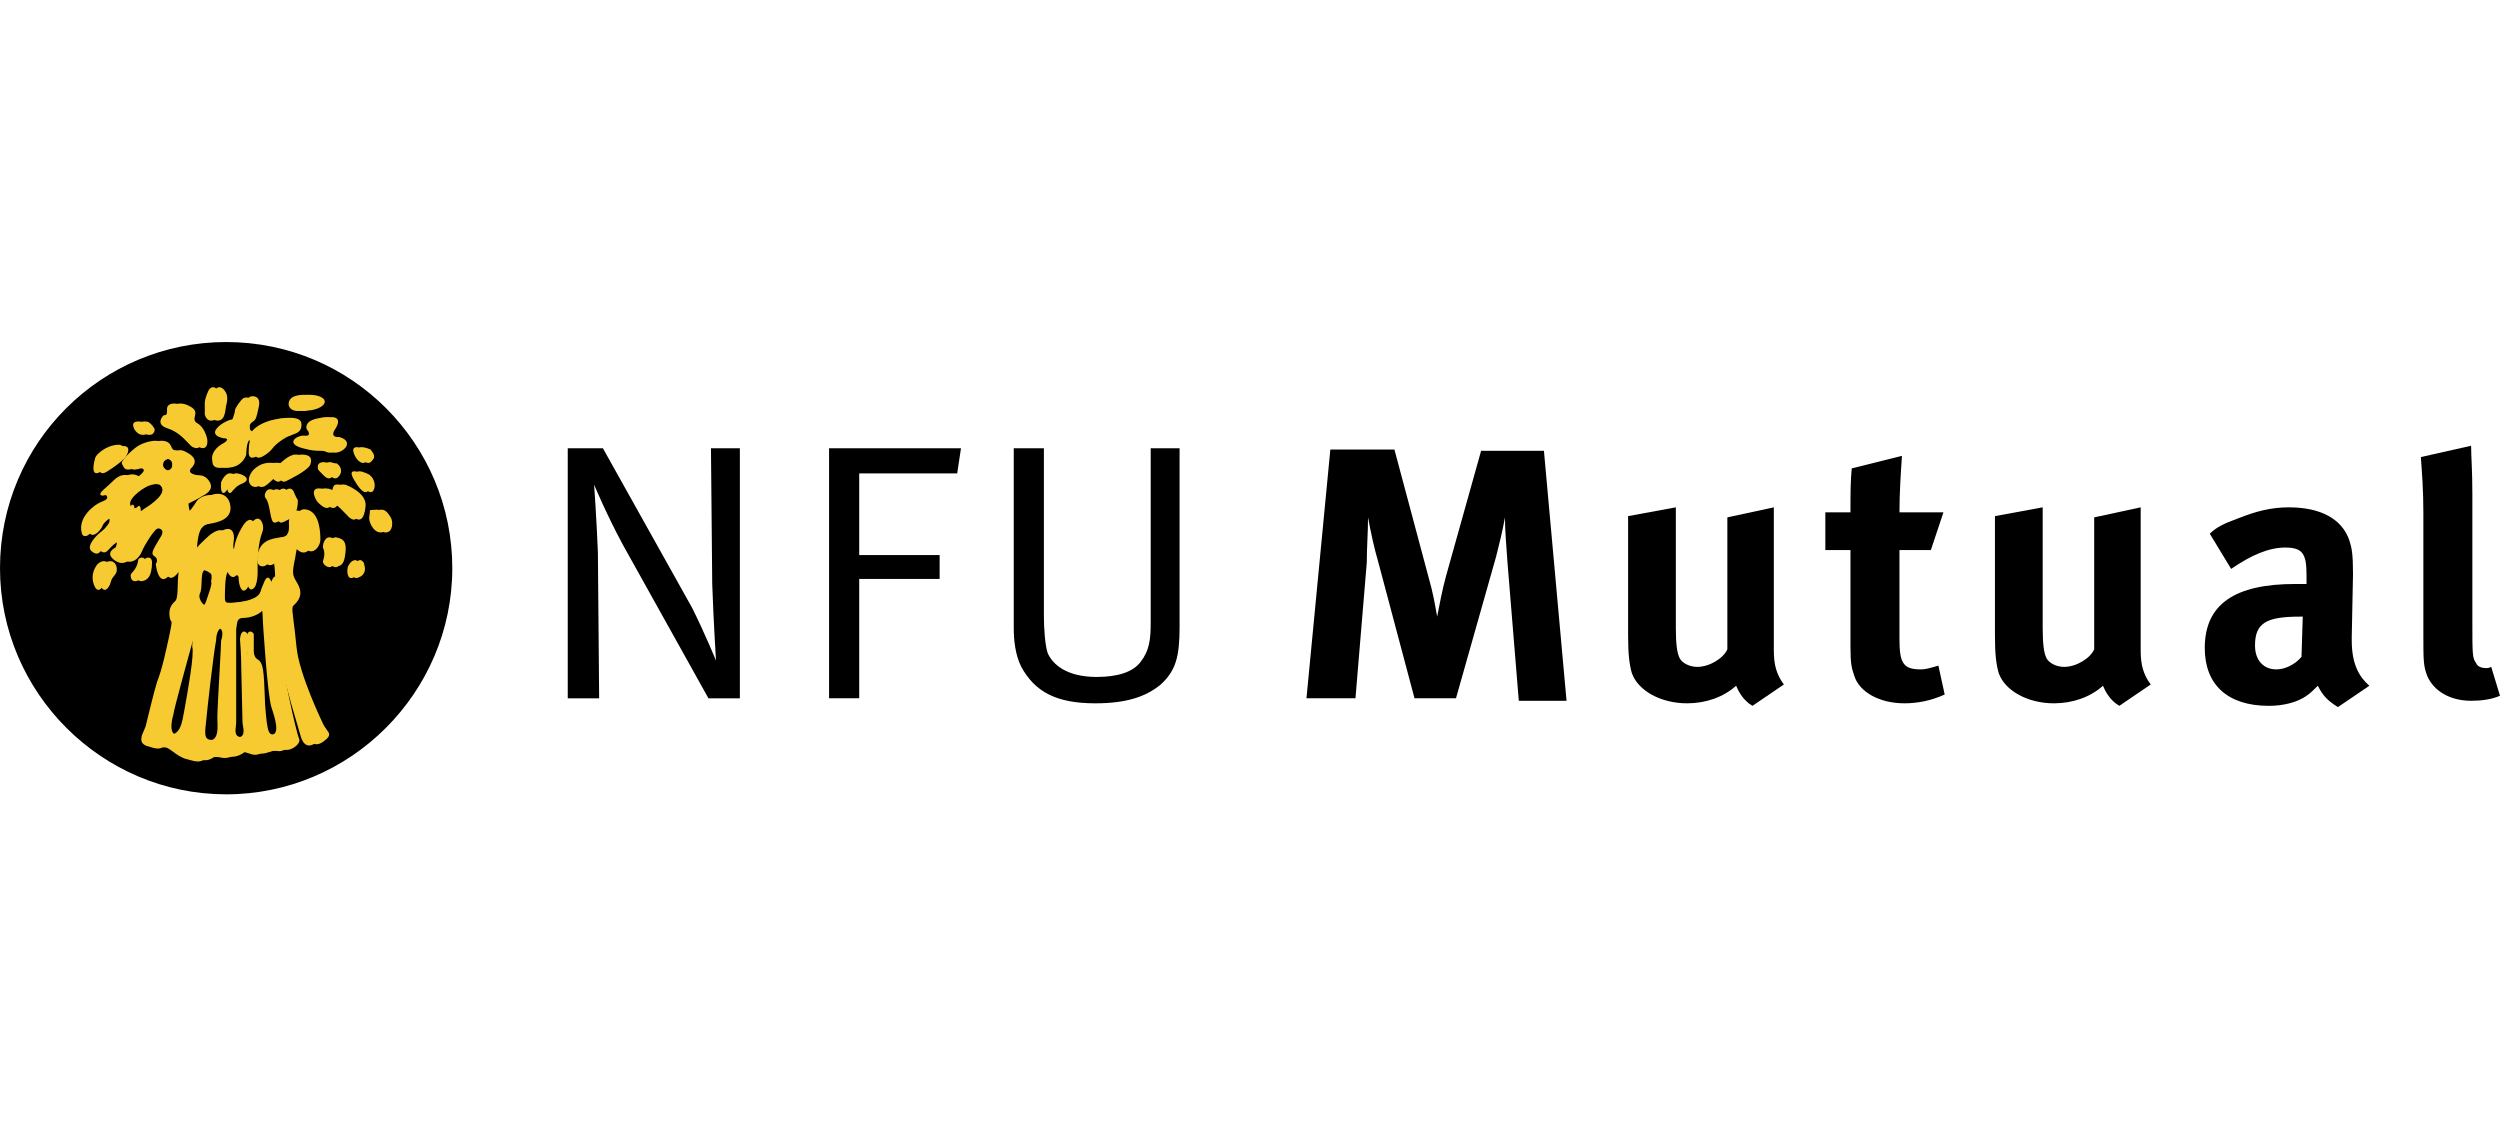 <?xml version="1.0" encoding="UTF-8"?>
<svg xmlns="http://www.w3.org/2000/svg" version="1.1" viewBox="0 0 220 100">
  <defs>
    <style>
      .cls-1, .cls-2 {
        fill: #f7ca32;
      }

      .cls-1, .cls-3 {
        fill-rule: evenodd;
      }
    </style>
  </defs>
  <g>
    <g id="Layer_1">
      <g>
        <path d="M0,50c0-11.056,8.955-19.901,19.901-19.901,11.056,0,19.901,8.955,19.901,19.901s-8.955,19.901-19.901,19.901S0,60.945,0,50Z"></path>
        <path d="M49.961,39.45h3.096l7.85,14.041c1.106,2.211,2.101,4.643,2.101,4.643,0,0-.221-3.538-.332-6.744l-.111-11.94h2.543v22.001h-2.764l-7.518-13.488c-1.437-2.653-2.543-5.307-2.543-5.307,0,0,.221,3.096.332,5.97l.111,12.825h-2.764v-22.001Z"></path>
        <path d="M72.957,39.449h11.609l-.332,2.211h-8.623v7.186h7.076v2.101h-7.076v10.503h-2.653v-22.001Z"></path>
        <path d="M89.21,39.449h2.653v14.815c0,1.106.111,2.543.332,3.206.442.995,1.658,2.101,4.312,2.101,1.879,0,3.206-.442,3.869-1.327.774-.995.885-1.99.885-3.427v-15.368h2.542v15.699c0,2.653-.331,3.869-1.658,5.086-1.327,1.106-3.096,1.658-5.749,1.658-3.427,0-5.307-.995-6.523-3.206-.553-1.106-.663-2.432-.663-3.427v-15.81Z"></path>
        <path d="M122.709,39.559l2.985,11.166c.442,1.548.552,2.322.774,3.538.221-1.106.442-2.322.773-3.538l3.096-11.056h5.528l1.99,22.001h-4.201l-.995-12.161c-.111-1.658-.221-2.764-.221-3.98-.221,1.216-.443,2.101-.774,3.427l-3.538,12.493h-3.649l-3.206-12.051c-.331-1.105-.663-2.653-.884-3.869,0,1.327-.111,2.653-.111,3.98l-.995,11.94h-4.312l2.101-21.89h5.639Z"></path>
        <path d="M169.917,48.404h-2.764v7.85c0,2.101.332,2.653,1.879,2.653.443,0,.774-.111,1.548-.332l.553,2.543c-1.216.553-2.432.774-3.538.774-2.211,0-3.98-.995-4.422-2.432-.221-.663-.332-.995-.332-2.543v-8.513h-2.211v-3.317h2.211c0-1.658,0-2.653.111-3.869l4.422-1.106c-.11,1.548-.221,3.317-.221,4.975h3.869l-1.105,3.317Z"></path>
        <path d="M147.474,44.645v10.614c0,1.437.11,2.211.332,2.653.221.442.884.774,1.547.774,1.106,0,2.322-.774,2.654-1.548v-11.609l4.09-.884v12.604c0,1.216.221,2.101.885,2.985l-2.764,1.879c-.774-.442-1.216-1.216-1.437-1.769-1.106.995-2.654,1.548-4.312,1.548-2.322,0-4.312-1.106-4.865-2.653-.221-.774-.331-1.658-.331-3.317v-10.503l4.201-.774Z"></path>
        <path d="M179.756,44.645v10.614c0,1.437.111,2.211.332,2.653.221.442.885.774,1.548.774,1.106,0,2.322-.774,2.653-1.548v-11.609l4.091-.884v12.604c0,1.216.221,2.101.884,2.985l-2.763,1.879c-.774-.442-1.217-1.216-1.438-1.769-1.105.995-2.653,1.548-4.311,1.548-2.322,0-4.312-1.106-4.865-2.653-.221-.774-.332-1.658-.332-3.317v-10.503l4.201-.774Z"></path>
        <path class="cls-3" d="M201.426,44.645c-1.548,0-2.874.332-4.533.995-1.216.442-1.879.774-2.432,1.327l1.879,3.096c1.769-1.216,3.317-1.879,4.754-1.879,1.548,0,1.88.553,1.88,2.432v.774h-.995c-5.307,0-7.96,1.769-7.96,5.638,0,3.206,1.99,5.086,5.638,5.086,1.327,0,2.543-.332,3.317-.884.332-.221.663-.553.995-.884.442.884.884,1.327,1.769,1.879l2.764-1.879c-.885-.774-1.548-1.879-1.548-3.98v-.332l.111-5.528c0-1.769-.111-2.322-.332-2.985-.664-1.879-2.543-2.874-5.307-2.874h0ZM198.441,56.806c0-1.99.995-2.543,3.98-2.543h.221l-.11,3.538c-.553.663-1.438,1.106-2.212,1.106-1.105,0-1.879-.774-1.879-2.101h0Z"></path>
        <path d="M217.568,43.539v11.166c0,2.874,0,3.206.331,3.648.111.332.553.442.885.442.11,0,.221,0,.442-.111l.774,2.543c-.774.332-1.659.442-2.543.442-1.879,0-3.317-.884-3.87-2.211-.331-.884-.331-1.327-.331-3.648v-10.614c0-2.101-.111-3.427-.221-4.975l4.422-.995c0,.995.111,1.99.111,4.312Z"></path>
        <path class="cls-2" d="M19.9,35.69s.221-.663,0-1.106-.663-.774-.995-.221c0,0-.332.663-.332,1.106v.995s.111.553.553.553c.553,0,.663-.442.774-1.327Z"></path>
        <path class="cls-2" d="M20.011,37.348c-1.327.995.221,1.216.221,1.216.442,0,.442.221-.221.553-.663.442-.884.995-.774,1.437,0,.442.221.774,1.216.553.995-.221,1.216-1.106,1.216-1.106,0,0,0-.884.221-1.216.221-.332.663,0,.663,0,0,0-.111.221-.111.884-.111,1.327,1.327.111,1.548-.221s1.106-.995,1.548-1.106c.442-.221.995-.221.995-.995s-1.327-.553-1.658-.553-1.548.332-2.101.995c-.221.332-.663.221-.774,0,0-.221-.111-.442.221-.663.332-.221.332-.332.553-1.327.221-.995-.553-.995-.774-.884s-.774.884-.774,1.106-.221.774-.221.774c0,0-.332.111-.995.553Z"></path>
        <path class="cls-2" d="M27.861,34.805c-.553-.111-1.548-.111-1.879.332-.332.442-.111,1.216,1.106.995,1.437-.111,2.101-.995.774-1.327Z"></path>
        <path class="cls-2" d="M28.524,36.795s-.774.111-.995.442c-.221.332-.111.553,0,.663.111.111.221.553-.221.442-.663-.111-1.879.663-.221,1.106,1.658.442,1.327,0,2.101.332.774.332,2.211-.884.663-1.327,0,0-.774.111-.442-.553.553-.774.553-1.437-.884-1.105Z"></path>
        <path class="cls-2" d="M32.615,39.559s-1.658-.774-.884.663c.332.553.774.663.995.332.332-.332.221-.553-.111-.995Z"></path>
        <path class="cls-2" d="M32.504,41.77s-1.879-.995-.774.663c.332.553.774,1.106,1.106.774.221-.332.221-.995-.332-1.437Z"></path>
        <path class="cls-2" d="M29.077,40.665c-.663,0-.553.442-.553.553,0,.111.111.221.442.553.221.221.553.553.884.111.332-.442.111-.884-.221-1.106-.221,0-.111,0-.553-.111Z"></path>
        <path class="cls-2" d="M25.207,42.323s1.879-.884,2.101-1.437c.111-.332.221-.884-.774-.884-.553,0-1.327.774-1.327.774-.221.221-.774-.221-.442,0,0,0-1.106-.332-1.99.663-.774.995,0,1.658.553,1.327.553-.332.995-1.106,1.216-.663.332.332.442.332.663.221Z"></path>
        <path class="cls-2" d="M20.453,43.208c.221-.221.332-.442.884-.663.774-.332.221-.774-.442-.884-.553-.111-.884.774-.884.774-.111,1.216.332.995.442.774Z"></path>
        <path class="cls-2" d="M17.358,37.237s-.332-.111-.221-.553c.111-.442.111-.663-.553-.995-.663-.332-1.437-.221-1.327.442,0,.553-.221.332-.332.442-.111.111-.663.774.332,1.106.995.332,1.437.884,1.99,1.437.221.332,1.106.663.995-.442-.221-1.105-.884-1.437-.884-1.437Z"></path>
        <path class="cls-2" d="M13.046,37.127c-.553-.111-.995,0-.663.663.442.663.884.442.995.442,0,0,.442-.332.111-.663-.111-.221-.442-.442-.442-.442Z"></path>
        <path class="cls-2" d="M11.056,40.222s.884-1.327-.774-.884c-.663.111-1.216.663-1.327.995-.221.221-.553,1.879.553,1.106,1.216-.774,1.548-1.216,1.548-1.216Z"></path>
        <path class="cls-1" d="M17.8,43.65s1.106-.442.663-1.216c-.329-.575-.719-.601-1.033-.621-.109-.007-.208-.014-.293-.042-.332-.111-.553-.221-.332-.553.221-.221.884-.884-.663-1.548-.211-.084-.374-.056-.513-.032-.225.039-.388.068-.593-.41-.332-.774-1.658-.332-2.101-.111-.553.221-1.769,1.437-1.658,1.658.221.553.332.663,1.106.442.553-.111,1.105,0,.663.442-.442.442-.553.442-.884.221-.442-.221-.884-.221-1.548.332-.219.219-.425.401-.6.556-.355.314-.579.512-.505.66.114.114.228.081.326.053.093-.027.173-.05.226.058.111.221,0,.332-.553.553-.553.221-1.99,1.327-1.658,2.653.111.663.884.221,1.216-.553.111-.332,1.437-1.327,1.216-.332,0,0-.221.442-.663.774-.442.332-1.437,1.327-.884,1.769.46.368.614.2.908-.122.059-.065.124-.136.198-.209.442-.442,1.437-.995.995,0,0,0-.995.442-.111,1.105.884.663,1.548-.111,1.769-.663s.995-1.769,1.327-1.99c.442-.221,1.658-.332.884.774-.663,1.106-.774,1.327-.442,1.548.332.221.221.553.111.663,0,.111.221,1.99,1.106,1.106.037-.037.089-.098.15-.17.304-.358.827-.973.735-.051-.043.387-.053.757-.061,1.091h0c-.014.525-.025.96-.16,1.231-.332.332-.663.663-.553,1.437.04.278.093.342.131.387.067.08.082.098-.131,1.161-.332,1.548-.663,3.096-1.105,4.201-.274.913-.699,2.655-.901,3.484h0c-.043.175-.075.309-.095.386-.024.097-.08.221-.143.358-.222.489-.523,1.152.253,1.411.901.3,1.077.238,1.349.141.028-.01.058-.021.089-.031.239-.06.51.139.848.386.288.211.625.457,1.032.609.15.038.284.075.407.109h0c.6.168.922.258,1.472-.109,0,0,.442-.221,1.216-.111.713.204,1.238-.155,1.575-.386l0-0c.029-.02.057-.039.083-.056.199-.133.517-.026.836.08.212.071.424.142.601.142.166,0,.362-.062.59-.134.38-.12.847-.267,1.401-.198.553.111,1.437-.553,1.216-.995-.221-.442-1.658-6.633-1.658-9.066v-1.99c0-.221.221-1.105.332.221l.011.126h0c.114,1.259.335,3.696.762,5.513.31,1.32.785,2.912,1.078,3.897v0c.124.417.216.726.249.857.111.442.442,1.437,1.437.663.622-.467.478-.66.223-1.003-.108-.145-.235-.316-.334-.545,0,0-2.101-4.312-2.322-6.744-.091-.96-.183-1.674-.251-2.205h0c-.096-.753-.146-1.138-.081-1.332.021-.043.076-.098.146-.168.288-.292.831-.841.297-1.822-.036-.064-.07-.122-.102-.176-.355-.608-.423-.725-.119-2.145.013-.076.024-.153.035-.229.086-.592.164-1.132.85-.545.774.663,1.327-.332,1.327-.774s0-2.322-1.106-2.653c-1.045-.314-1.004.954-.996,1.187v0c0.0.013.001.023.001.029,0,.008.001.02.001.035.009.209.048,1.07-.775,1.07-.884.111-1.769.332-1.99,1.548-.221,1.216.663,1.106.884.774.111-.332.442-.995.553-.221.111.774.111,1.327.111,1.437,0,0,0,1.216-.332.332-.351-.703-.563-.149-.746.33h0c-.047.124-.093.242-.138.333l-.006.023c-.11.442-.269,1.086-3.311,1.303-.442,0-.553,0-.553-.442s0-1.879.221-2.211c.111-.332.442-.663.663-.221.221.553.553.553.663.442.111-.111.332-.221.332.221s.221,1.216.553.995c.499-.199.458-1.568.445-1.997h0c-.001-.047-.002-.082-.002-.104,0-.221,0-1.879.442-2.985.221-.553-.332-1.99-1.216-.332-.482.844-.57,1.393-.622,1.716-.043.27-.061.384-.263.384-.442,0-.553-.221-.442-.884.111-.663-.111-1.658-1.437-.663,0,0-.995.884-1.106,1.106-.111.221-.774.663-.663-.221.111-.884.221-1.658,1.106-1.769.774-.111,2.101-.442,1.769-1.769-.332-1.327-1.99-.884-2.322-.221l-.038.057c-.447.672-1.181,1.776-1.289.164,0,0,1.106-.553,1.216-.663ZM15.699,40.996c0,.221-.221.442-.663.442-.553,0-.774-.442-.663-.663,0-.221.332-.442.774-.442.596.099.567.466.555.62-.001.017-.003.032-.003.043ZM13.48,44.701h0s-0.0 0-0.0 0c-.081.062-.153.117-.213.165-.553.442-.884.442-.884,0s-.221-.332-.221-.332c0,0-.221.332-.553.111-.663-.553.884-1.658,1.437-1.879.774-.332,1.548-.111,1.548-.111.789.592-.445,1.535-1.113,2.046ZM21.928,63.824c.081.449.207,1.141-.591,1.053-.696,0-.639-.479-.583-.952.015-.129.03-.257.03-.375v-8.181c.022-.111.035-.217.048-.316h0c.05-.396.085-.679.616-.679.663,0,1.327-.332,1.548-.553.221-.221.663-.442.663.221s.442,7.186.774,8.181c.332.995.663,2.432,0,2.432-.055,0-.106.001-.154.002-.636.014-.746.016-.951-2.656l-.016-.428c-.096-2.525-.123-3.238-.647-3.553-.221-.111-.332-.442-.332-.663v-1.548c0-.111-.553-.663-.663.442.111,1.216.111,2.432.111,2.432,0,0,.111,4.533.111,4.865,0,.066.018.163.038.274ZM19.679,62.997c0,.124.004.255.009.388.027.814.057,1.713-.893,1.713-.85.106-.781-.502-.676-1.431l.013-.116c.111-1.216.663-6.081.884-7.186,0-.332.111-1.106.553-1.106.884-.111.442,1.106.442,1.106-.111.553-.332,5.86-.332,6.633ZM15.588,64.656c-.884,0-.332-1.769-.332-1.769,0-.332,1.658-6.302,1.658-6.302.774-2.543.553.332.553.332.111.553-.442,4.201-.663,5.417-.016.086-.031.172-.046.256-.195,1.097-.349,1.963-1.17,2.066ZM17.738,51.276c.009-.248.018-.51.061-.771.221-.884,1.106-.221,1.106-.111.111.221,0,.663,0,.663.076.306-.006.611-.137,1.099-.059.218-.127.473-.195.78-.221.995-1.216-.111-.995-.663.134-.268.146-.617.16-.998Z"></path>
        <path class="cls-2" d="M25.871,43.318c-.221-.553-.663-.221-.663-.221,0,0-.111.221-.663,0s-.774.442-.663.663c0,.111.221,0,.442,1.327.221,1.216.332.995,1.216.553.774-.442.663-1.658.663-1.658,0,0-.111-.111-.332-.663Z"></path>
        <path class="cls-2" d="M32.062,49.73s0-.332-.332-.442c-.332,0-.553.332-.663.553-.111.332-.111,1.216.442.995.663-.221.663-.774.553-1.106Z"></path>
        <path class="cls-2" d="M28.966,49.399c0,.332.553.663.774.442.332-.111.553-.221.663-1.216.111-.995-.221-1.216-.774-1.327-.332-.111-.663.332-.663.884.111.442,0,.884,0,1.216Z"></path>
        <path class="cls-2" d="M29.74,43.208c-.111.332-.442-.221-.995-.221-.995-.111-.442.995-.221,1.216s.774.774,1.106.332c.332-.442.663,0,1.327.774.663.774,1.106.442,1.216-.774.111-1.216-1.769-1.879-1.769-1.879-.663-.111-.553.221-.663.553Z"></path>
        <path class="cls-2" d="M32.946,45.419c-.111.442.332,1.437.995,1.437s.663-.995.442-1.327c-.221-.332-.442-.774-.995-.663-.442,0-.332,0-.442.553Z"></path>
        <path class="cls-2" d="M8.734,51.168c.332,1.327.884.553.995.111.111-.442.221-.442.442-.774.221-.332.111-.995-.332-1.106-.442-.111-.774.332-.774.332-.221.332-.442.774-.332,1.437Z"></path>
        <path class="cls-2" d="M12.051,50.615c0,.884.884.442.995.221.221-.221.332-.774.332-1.327,0-.663-.663-.442-.663-.221-.111.774-.663,1.106-.663,1.327Z"></path>
        <path class="cls-2" d="M19.348,35.69s.221-.663,0-1.106c-.221-.442-.663-.774-.995-.221,0,0-.332.663-.332,1.106v.995s.111.553.553.553c.553,0,.663-.442.774-1.327Z"></path>
        <path class="cls-2" d="M19.458,37.348c-1.327.995.221,1.216.221,1.216.442,0,.442.221-.221.553-.663.442-.884.995-.774,1.437,0,.442.221.774,1.216.553.995-.221,1.216-1.105,1.216-1.105,0,0,0-.884.221-1.216.221-.332.663,0,.663,0,0,0-.111.221-.111.884-.111,1.327,1.327.111,1.548-.221.221-.332,1.106-.995,1.548-1.106.553-.111.995-.221.995-.884,0-.774-1.327-.553-1.658-.553s-1.548.332-2.101.995c-.221.332-.663.221-.774,0,0-.221-.111-.442.221-.663s.332-.332.553-1.327c.221-.995-.553-.995-.774-.884-.221.111-.774.884-.774,1.106s-.221.774-.221.774c0,0-.332,0-.995.442Z"></path>
        <path class="cls-2" d="M27.418,34.805c-.553-.111-1.548-.111-1.879.332-.332.442-.111,1.216,1.106.995,1.437-.111,1.99-.995.774-1.327Z"></path>
        <path class="cls-2" d="M28.082,36.795s-.774.111-.995.442c-.221.332-.111.553,0,.663.111.111.221.553-.221.442-.663-.111-1.879.663-.221,1.106,1.658.442,1.327,0,2.101.332.774.332,2.211-.884.663-1.327,0,0-.774.111-.442-.553.442-.774.553-1.437-.884-1.105Z"></path>
        <path class="cls-2" d="M32.172,39.559s-1.658-.774-.884.663c.332.553.774.663.995.332.221-.332.221-.553-.111-.995Z"></path>
        <path class="cls-2" d="M32.062,41.77s-1.879-.995-.774.663c.332.553.774,1.106,1.106.774.111-.332.111-.995-.332-1.437Z"></path>
        <path class="cls-2" d="M28.524,40.665c-.663,0-.553.442-.553.553,0,.111.111.221.442.553.221.221.553.553.884.111.332-.442.111-.884-.221-1.106q-.111,0-.553-.111Z"></path>
        <path class="cls-2" d="M24.655,42.323s1.879-.884,2.101-1.437c.111-.332.221-.884-.774-.884-.553,0-1.327.774-1.327.774-.221.221-.774-.221-.442,0,0,0-1.106-.332-1.99.663-.774.995,0,1.658.553,1.327.553-.332.995-1.106,1.216-.663.332.332.553.332.663.221Z"></path>
        <path class="cls-2" d="M19.901,43.208c.221-.221.332-.442.884-.663.774-.332.221-.774-.442-.884-.553-.111-.884.774-.884.774-.111,1.216.332.995.442.774Z"></path>
        <path class="cls-2" d="M16.584,36.685c.111-.442.111-.663-.553-.995-.663-.332-1.437-.221-1.327.442,0,.553-.221.332-.332.442-.111.111-.663.774.332,1.106.995.332,1.437.884,1.99,1.437.221.332,1.106.663.995-.442-.111-1.105-.774-1.437-.774-1.437,0,0-.442-.111-.332-.553Z"></path>
        <path class="cls-2" d="M12.493,37.127c-.553-.111-.995,0-.663.663.442.663.884.442.995.442,0,0,.442-.332.111-.663-.111-.332-.442-.442-.442-.442Z"></path>
        <path class="cls-2" d="M10.614,40.112s.884-1.327-.774-.884c-.774.221-1.327.774-1.437.995-.111.332-.553,1.99.553,1.216,1.216-.774,1.658-1.327,1.658-1.327Z"></path>
        <path class="cls-1" d="M17.247,43.65s1.106-.442.663-1.216c-.329-.575-.719-.601-1.033-.621-.109-.007-.208-.014-.294-.042-.332-.111-.553-.221-.332-.553.221-.221.884-.884-.663-1.548-.211-.084-.374-.056-.513-.032-.225.039-.388.068-.593-.41-.332-.774-1.658-.332-2.101-.111-.553.221-1.769,1.437-1.658,1.658.221.553.332.663,1.105.442.553-.111,1.106,0,.663.442-.442.442-.553.442-.884.221l-.044-.009c-.533-.107-.969-.195-1.615.451-.219.219-.425.401-.6.556-.355.314-.579.512-.505.66.114.114.228.081.326.053.093-.027.173-.05.226.058.111.221,0,.332-.553.553s-1.99,1.327-1.658,2.653c.111.663.884.221,1.216-.553.111-.332,1.437-1.327,1.216-.332,0,0-.221.442-.663.774-.442.332-1.437,1.327-.884,1.769.46.368.614.2.908-.122.059-.065.124-.136.198-.21.442-.442,1.437-.995.995,0,0,0-.995.442-.111,1.106.884.663,1.548-.111,1.769-.663.221-.553.995-1.769,1.327-1.99.442-.221,1.658-.332.884.774-.663,1.106-.774,1.327-.442,1.548.332.221.221.553.111.663,0,.111.221,1.99,1.106,1.106.037-.037.089-.098.15-.17.304-.358.827-.973.735-.051-.043.387-.053.757-.061,1.091h0c-.014.525-.025.961-.16,1.231-.332.332-.663.663-.553,1.437.04.278.093.342.131.387.067.08.082.098-.131,1.161-.332,1.548-.663,3.096-1.106,4.201-.274.913-.699,2.655-.9,3.484h-0c-.043.175-.075.309-.094.386-.024.097-.08.221-.143.358-.222.489-.523,1.152.253,1.411.901.3,1.077.238,1.349.141.028-.01.057-.02.089-.031.239-.06.51.138.848.386.288.211.625.457,1.032.609.15.037.284.075.407.109h0c.6.168.922.258,1.472-.109,0,0,.442-.221,1.216-.111.713.204,1.238-.155,1.575-.386h0c.029-.02.057-.039.083-.056.199-.133.517-.026.836.08h0c.212.071.424.141.601.141.166,0,.362-.062.59-.134.38-.12.847-.267,1.4-.198.553.111,1.437-.553,1.216-.995s-1.658-6.633-1.658-9.066v-1.99c0-.221.221-1.106.332.221l.011.126h0c.114,1.259.335,3.696.762,5.513.31,1.32.785,2.912,1.078,3.897v0c.124.417.216.726.249.857.111.442.442,1.437,1.437.663.622-.467.478-.66.223-1.003-.108-.144-.235-.316-.334-.545,0,0-2.101-4.312-2.322-6.744-.091-.958-.183-1.691-.251-2.236h0c-.097-.776-.146-1.172-.081-1.302.021-.043.076-.098.146-.169.288-.292.831-.841.297-1.821-.036-.064-.07-.122-.102-.176-.355-.608-.423-.725-.119-2.146.013-.076.024-.153.035-.229.086-.592.164-1.132.85-.545.774.663,1.327-.332,1.327-.774s0-2.322-1.106-2.653c-1.045-.314-1.004.954-.996,1.187.001.013.001.023.001.029,0,.018.001.042.002.069.01.295.035,1.037-.776,1.037-.884.111-1.769.332-1.99,1.548-.221,1.216.663,1.105.884.774.111-.332.442-.995.553-.221.111.774.111,1.327.111,1.437,0,0,0,1.216-.332.332-.351-.703-.563-.149-.746.33-.047.124-.093.242-.138.333l-.006.023c-.11.442-.269,1.086-3.311,1.303-.442,0-.553,0-.553-.442s0-1.879.221-2.211c.111-.332.442-.663.663-.221.221.553.553.553.663.442.111-.111.332-.221.332.221s.221,1.216.553.995c.498-.199.458-1.568.445-1.997h0c-.001-.047-.002-.082-.002-.104,0-.221,0-1.879.442-2.985.221-.553-.332-1.99-1.216-.332-.482.844-.57,1.393-.622,1.716-.043.27-.061.384-.263.384-.442,0-.553-.221-.442-.884.111-.663-.111-1.658-1.437-.663,0,0-.995.884-1.106,1.106-.111.221-.774.663-.663-.221s.221-1.658,1.106-1.769c.774-.111,2.101-.442,1.769-1.769-.332-1.327-1.99-.884-2.322-.221l-.038.057c-.447.672-1.181,1.776-1.289.164.055-.055.359-.221.663-.387h0c.304-.166.608-.332.663-.387ZM15.146,40.996c0,.221-.221.442-.663.442-.553,0-.774-.442-.663-.663,0-.221.332-.442.774-.442.596.099.567.466.555.62-.001.017-.003.032-.003.043ZM14.041,42.655c.884.663-.774,1.769-1.327,2.101-.553.442-.884.442-.884,0s-.221-.332-.221-.332c0,0-.221.332-.553.111-.663-.553.884-1.658,1.437-1.879.884-.221,1.548,0,1.548,0ZM21.375,63.824c.081.449.207,1.141-.59,1.053-.696,0-.639-.479-.583-.952.015-.129.03-.257.03-.375v-8.181c.022-.111.035-.217.048-.316h0c.05-.396.085-.679.616-.679.553,0,1.327-.332,1.548-.553.221-.221.663-.442.663.221s.442,7.186.774,8.181c.332.995.774,2.432,0,2.432-.055,0-.106.001-.154.002-.636.014-.746.016-.951-2.656l-.016-.428c-.096-2.525-.123-3.238-.647-3.553-.221-.111-.332-.442-.332-.663v-1.548c0-.111-.553-.663-.663.442.111,1.216.111,2.432.111,2.432,0,0,.111,4.533.111,4.865,0,.066.017.163.038.274ZM19.127,63.108c0,.124.004.255.009.388.027.814.057,1.713-.893,1.713-.85.106-.781-.502-.676-1.431l.013-.116c.111-1.216.663-6.191.884-7.297,0-.332.111-1.106.553-1.106.884-.111.442,1.106.442,1.106,0,.244-.065,1.415-.137,2.723v.001h0c-.091,1.654-.195,3.527-.195,4.021ZM15.036,64.656c-.884,0-.332-1.769-.332-1.769,0-.332,1.658-6.302,1.658-6.302.774-2.543.553.332.553.332.221.553-.442,4.201-.663,5.417-.016.086-.031.172-.046.256-.195,1.097-.349,1.963-1.17,2.066ZM17.358,50.615c.221-.884,1.106-.221,1.216-.111.111.221,0,.663,0,.663.094.187-.051.613-.299,1.343-.045.132-.093.274-.144.426-.332.995-1.327-.111-.995-.553.134-.268.146-.617.16-.998.009-.248.018-.51.061-.771Z"></path>
        <path class="cls-2" d="M25.318,43.318c-.221-.553-.663-.221-.663-.221,0,0-.111.221-.663,0-.553-.221-.774.442-.663.663,0,.111.221,0,.442,1.327.221,1.216.332.995,1.216.553.774-.442.663-1.658.663-1.658,0,0,0-.111-.332-.663Z"></path>
        <path class="cls-2" d="M31.62,49.73s0-.332-.332-.442c-.332,0-.553.332-.663.553-.111.332-.111,1.216.442.995.553-.221.553-.774.553-1.106Z"></path>
        <path class="cls-2" d="M28.413,49.399c0,.332.553.663.774.442.332-.111.553-.221.663-1.216.111-.995-.221-1.216-.774-1.327-.332-.111-.663.332-.663.884.221.442.111.884,0,1.216Z"></path>
        <path class="cls-2" d="M29.188,43.208c-.111.332-.442-.221-.995-.221-.995-.111-.442.995-.221,1.216.221.221.774.774,1.105.332.332-.442.663,0,1.437.774.663.774,1.106.442,1.216-.774.111-1.216-1.769-1.879-1.769-1.879-.774-.111-.553.221-.774.553Z"></path>
        <path class="cls-2" d="M32.504,45.419c-.111.442.332,1.437.995,1.437s.663-.995.442-1.327c-.221-.332-.442-.774-.995-.663-.553,0-.332,0-.442.553Z"></path>
        <path class="cls-2" d="M8.181,51.168c.332,1.327.884.553.995.111.111-.442.221-.442.442-.774.221-.332.111-.995-.332-1.106-.442-.111-.774.332-.774.332-.221.332-.442.774-.332,1.437Z"></path>
        <path class="cls-2" d="M11.498,50.615c0,.884.884.442.995.221.221-.221.332-.774.332-1.327,0-.663-.663-.442-.663-.221-.111.884-.663,1.106-.663,1.327Z"></path>
      </g>
    </g>
  </g>
</svg>
